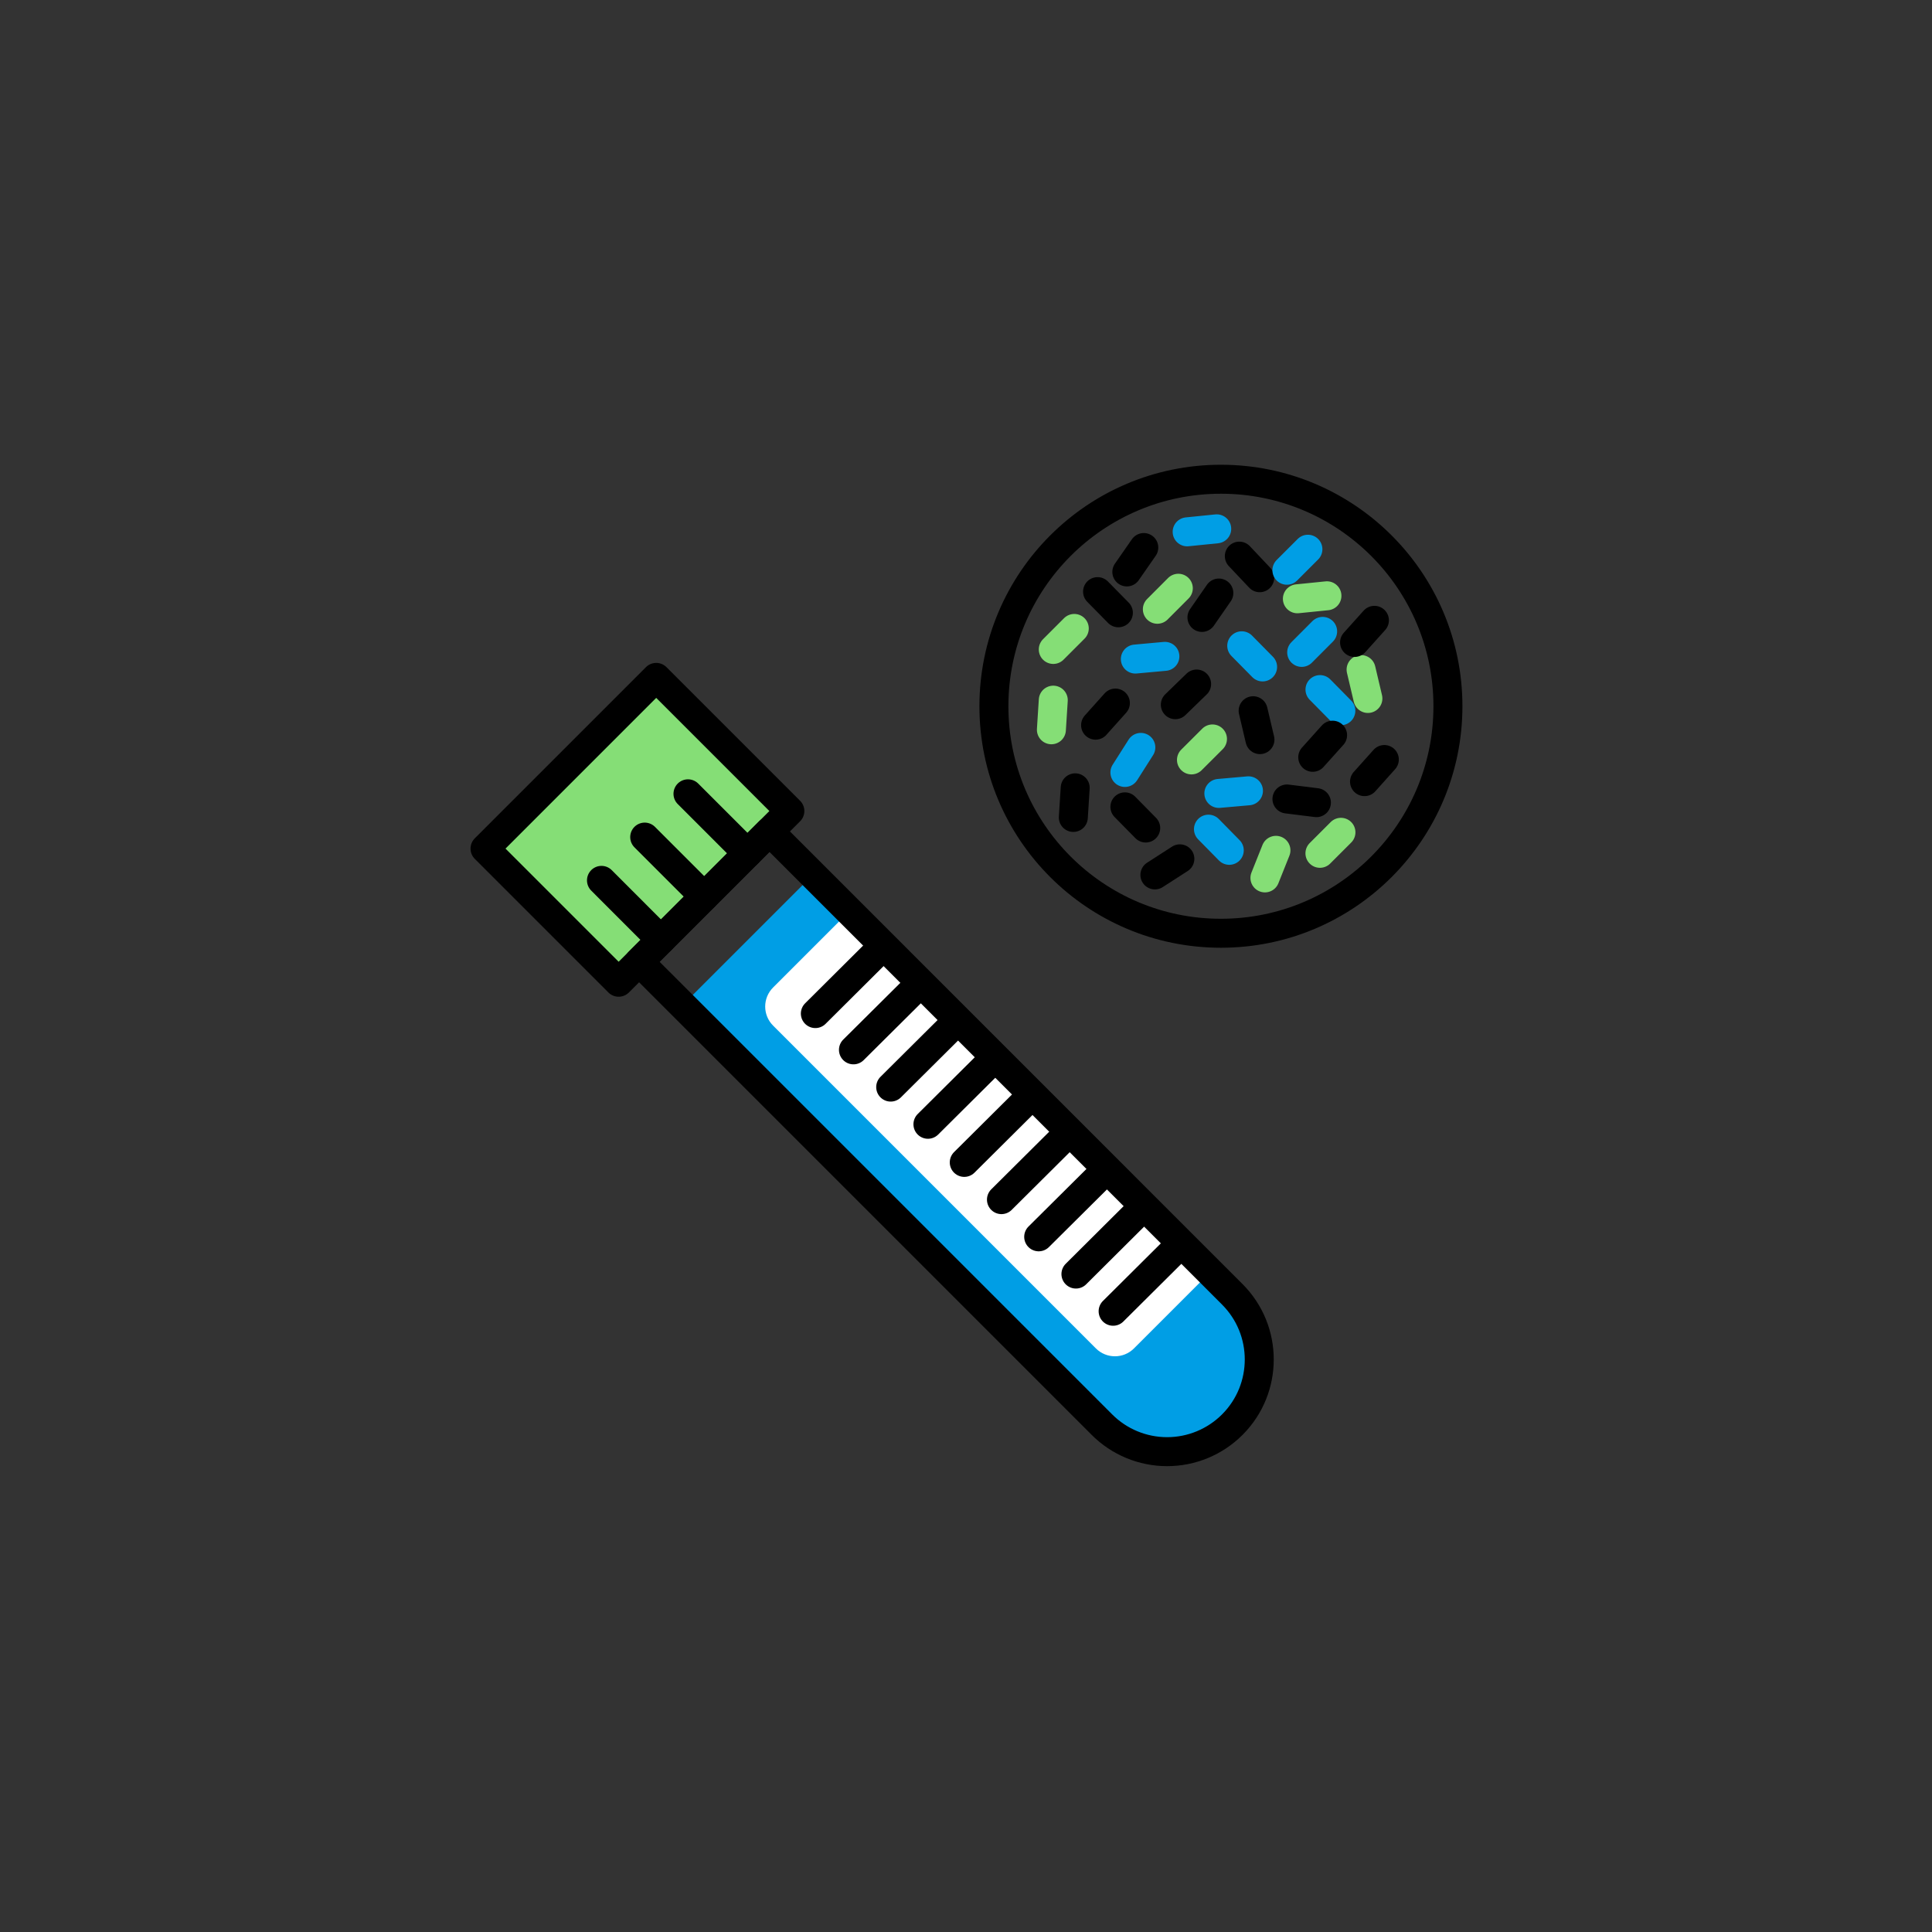 <svg width="400" height="400" viewBox="0 0 400 400" fill="none" xmlns="http://www.w3.org/2000/svg">
<rect x="0" y="0" width="400" height="400" fill="#333333" stroke="none"/>
<path d="M141.3 208.121L227.14 293.961C235.59 302.411 247.68 302.411 255.13 294.961C262.58 287.511 262.58 275.421 255.13 267.971L168.29 181.131L141.3 208.121Z" fill="#009EE5"/>
<path d="M250.8 263.15L234.78 279.17C232.6 281.35 229.07 281.35 226.89 279.17L160.06 212.34C157.88 210.16 157.88 206.63 160.06 204.45L176.08 188.43L250.8 263.15Z" fill="white"/>
<path d="M135.863 140.246L100.416 175.693L128.085 203.362L163.532 167.915L135.863 140.246Z" fill="#85DE76" stroke="black" stroke-width="6" stroke-miterlimit="10" stroke-linecap="round" stroke-linejoin="round"/>
<path d="M124.529 182.27L136.849 194.6" stroke="black" stroke-width="6" stroke-miterlimit="10" stroke-linecap="round" stroke-linejoin="round"/>
<path d="M142.439 164.35L154.769 176.68" stroke="black" stroke-width="6" stroke-miterlimit="10" stroke-linecap="round" stroke-linejoin="round"/>
<path d="M133.479 173.311L145.809 185.641" stroke="black" stroke-width="6" stroke-miterlimit="10" stroke-linecap="round" stroke-linejoin="round"/>
<path d="M168.81 209.85L181.07 197.65" stroke="black" stroke-width="6" stroke-miterlimit="10" stroke-linecap="round" stroke-linejoin="round"/>
<path d="M176.699 217.36L188.969 205.17" stroke="black" stroke-width="6" stroke-miterlimit="10" stroke-linecap="round" stroke-linejoin="round"/>
<path d="M184.409 225.071L196.679 212.871" stroke="black" stroke-width="6" stroke-miterlimit="10" stroke-linecap="round" stroke-linejoin="round"/>
<path d="M192.119 232.77L204.379 220.58" stroke="black" stroke-width="6" stroke-miterlimit="10" stroke-linecap="round" stroke-linejoin="round"/>
<path d="M199.64 240.661L211.9 228.471" stroke="black" stroke-width="6" stroke-miterlimit="10" stroke-linecap="round" stroke-linejoin="round"/>
<path d="M207.34 248.37L219.61 236.17" stroke="black" stroke-width="6" stroke-miterlimit="10" stroke-linecap="round" stroke-linejoin="round"/>
<path d="M227.32 243.881L215.05 256.071" stroke="black" stroke-width="6" stroke-miterlimit="10" stroke-linecap="round" stroke-linejoin="round"/>
<path d="M222.76 263.78L235.02 251.58" stroke="black" stroke-width="6" stroke-miterlimit="10" stroke-linecap="round" stroke-linejoin="round"/>
<path d="M230.46 271.481L242.73 259.281" stroke="black" stroke-width="6" stroke-miterlimit="10" stroke-linecap="round" stroke-linejoin="round"/>
<path d="M255.129 267.971C262.579 275.421 262.579 287.511 255.129 294.961C251.549 298.541 246.699 300.551 241.639 300.551C236.579 300.551 231.719 298.541 228.149 294.961L132.319 199.131L159.309 172.141L255.129 267.971Z" stroke="black" stroke-width="6" stroke-miterlimit="10" stroke-linecap="round" stroke-linejoin="round"/>
<path d="M299.779 146.221C299.779 172.181 278.739 193.221 252.779 193.221C226.819 193.221 205.779 172.181 205.779 146.221C205.779 120.261 226.819 99.221 252.779 99.221C278.739 99.221 299.779 120.261 299.779 146.221Z" stroke="black" stroke-width="6" stroke-miterlimit="10" stroke-linecap="round" stroke-linejoin="round"/>
<path d="M243.959 121.791L239.619 126.141" stroke="#85DE76" stroke-width="6" stroke-miterlimit="10" stroke-linecap="round" stroke-linejoin="round"/>
<path d="M222.419 130.111L218.069 134.461" stroke="#85DE76" stroke-width="6" stroke-miterlimit="10" stroke-linecap="round" stroke-linejoin="round"/>
<path d="M277.629 172.32L273.279 176.67" stroke="#85DE76" stroke-width="6" stroke-miterlimit="10" stroke-linecap="round" stroke-linejoin="round"/>
<path d="M256.589 115.141L260.809 119.611" stroke="black" stroke-width="6" stroke-miterlimit="10" stroke-linecap="round" stroke-linejoin="round"/>
<path d="M273.839 130.721L269.499 135.071" stroke="#009EE5" stroke-width="6" stroke-miterlimit="10" stroke-linecap="round" stroke-linejoin="round"/>
<path d="M270.789 113.711L266.439 118.061" stroke="#009EE5" stroke-width="6" stroke-miterlimit="10" stroke-linecap="round" stroke-linejoin="round"/>
<path d="M259.449 147.15L260.859 153.13" stroke="black" stroke-width="6" stroke-miterlimit="10" stroke-linecap="round" stroke-linejoin="round"/>
<path d="M281.799 138.631L283.209 144.611" stroke="#85DE76" stroke-width="6" stroke-miterlimit="10" stroke-linecap="round" stroke-linejoin="round"/>
<path d="M251.03 152.99L246.68 157.33" stroke="#85DE76" stroke-width="6" stroke-miterlimit="10" stroke-linecap="round" stroke-linejoin="round"/>
<path d="M247.749 141.621L243.339 145.901" stroke="black" stroke-width="6" stroke-miterlimit="10" stroke-linecap="round" stroke-linejoin="round"/>
<path d="M222.61 163.111L222.22 169.241" stroke="black" stroke-width="6" stroke-miterlimit="10" stroke-linecap="round" stroke-linejoin="round"/>
<path d="M241.18 135.891L235.06 136.451" stroke="#009EE5" stroke-width="6" stroke-miterlimit="10" stroke-linecap="round" stroke-linejoin="round"/>
<path d="M236.199 154.74L232.899 159.93" stroke="#009EE5" stroke-width="6" stroke-miterlimit="10" stroke-linecap="round" stroke-linejoin="round"/>
<path d="M218.07 144.961L217.68 151.091" stroke="#85DE76" stroke-width="6" stroke-miterlimit="10" stroke-linecap="round" stroke-linejoin="round"/>
<path d="M272.549 166.18L266.449 165.42" stroke="black" stroke-width="6" stroke-miterlimit="10" stroke-linecap="round" stroke-linejoin="round"/>
<path d="M248.85 127.831L252.35 122.781" stroke="black" stroke-width="6" stroke-miterlimit="10" stroke-linecap="round" stroke-linejoin="round"/>
<path d="M233.299 118.411L236.809 113.361" stroke="black" stroke-width="6" stroke-miterlimit="10" stroke-linecap="round" stroke-linejoin="round"/>
<path d="M261.89 181.761L264.17 176.051" stroke="#85DE76" stroke-width="6" stroke-miterlimit="10" stroke-linecap="round" stroke-linejoin="round"/>
<path d="M261.409 138.081L257.089 133.701" stroke="#009EE5" stroke-width="6" stroke-miterlimit="10" stroke-linecap="round" stroke-linejoin="round"/>
<path d="M277.609 147.151L273.289 142.771" stroke="#009EE5" stroke-width="6" stroke-miterlimit="10" stroke-linecap="round" stroke-linejoin="round"/>
<path d="M254.509 176.05L250.199 171.67" stroke="#009EE5" stroke-width="6" stroke-miterlimit="10" stroke-linecap="round" stroke-linejoin="round"/>
<path d="M226.829 150.141L230.929 145.561" stroke="black" stroke-width="6" stroke-miterlimit="10" stroke-linecap="round" stroke-linejoin="round"/>
<path d="M271.789 156.791L275.899 152.211" stroke="black" stroke-width="6" stroke-miterlimit="10" stroke-linecap="round" stroke-linejoin="round"/>
<path d="M252.35 164.27L258.48 163.73" stroke="#009EE5" stroke-width="6" stroke-miterlimit="10" stroke-linecap="round" stroke-linejoin="round"/>
<path d="M280.449 133.012L284.559 128.432" stroke="black" stroke-width="6" stroke-miterlimit="10" stroke-linecap="round" stroke-linejoin="round"/>
<path d="M282.51 161.83L286.61 157.25" stroke="black" stroke-width="6" stroke-miterlimit="10" stroke-linecap="round" stroke-linejoin="round"/>
<path d="M268.609 123.972L274.729 123.352" stroke="#85DE76" stroke-width="6" stroke-miterlimit="10" stroke-linecap="round" stroke-linejoin="round"/>
<path d="M245.789 110.11L251.909 109.49" stroke="#009EE5" stroke-width="6" stroke-miterlimit="10" stroke-linecap="round" stroke-linejoin="round"/>
<path d="M231.549 126.87L227.239 122.49" stroke="black" stroke-width="6" stroke-miterlimit="10" stroke-linecap="round" stroke-linejoin="round"/>
<path d="M239.109 181.141L244.279 177.811" stroke="black" stroke-width="6" stroke-miterlimit="10" stroke-linecap="round" stroke-linejoin="round"/>
<path d="M237.209 171.431L232.899 167.051" stroke="black" stroke-width="6" stroke-miterlimit="10" stroke-linecap="round" stroke-linejoin="round"/>
</svg>
